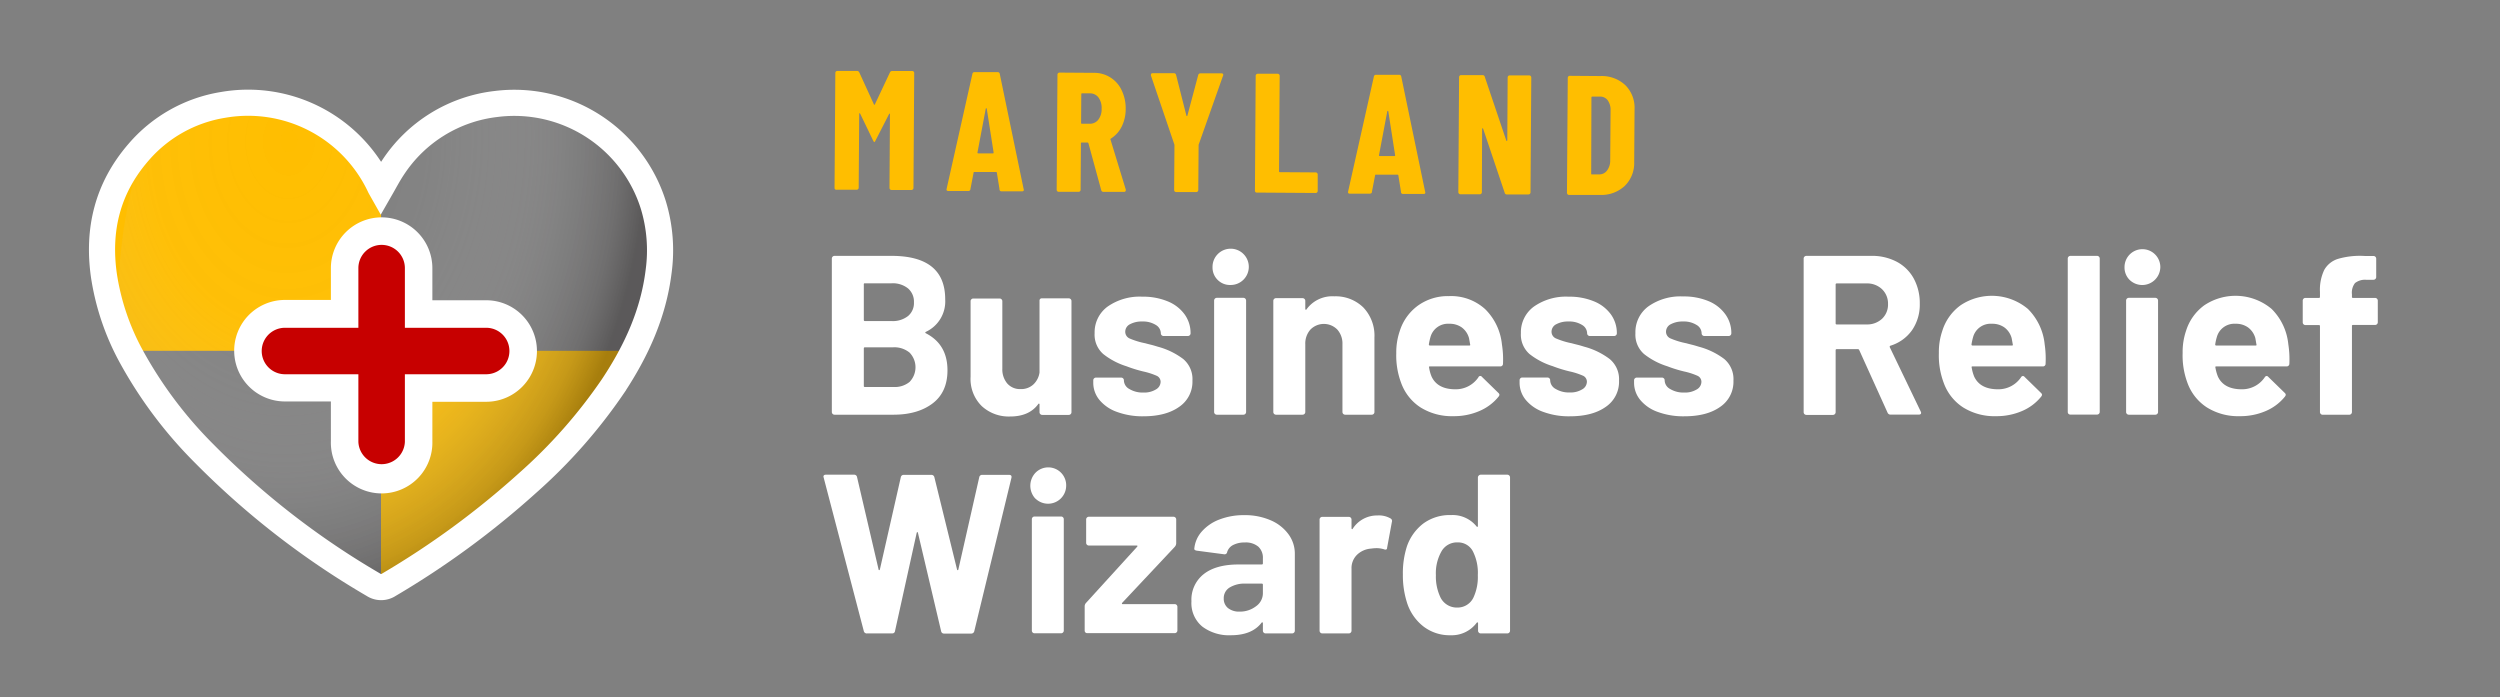 <svg xmlns="http://www.w3.org/2000/svg" xmlns:xlink="http://www.w3.org/1999/xlink" viewBox="0 0 628.46 175.26"><rect x="0" y="0" width="628.46" height="175.26" fill="#808080" stroke="none"/><defs><style>.cls-1{fill:none;stroke:#fff;stroke-miterlimit:10;stroke-width:6.57px;}.cls-2{isolation:isolate;}.cls-3{clip-path:url(#clip-path);}.cls-4{fill:#ffbe00;}.cls-5{opacity:0.4;mix-blend-mode:multiply;fill:url(#radial-gradient);}.cls-6{fill:#c70000;}.cls-7{fill:#fff;}</style><clipPath id="clip-path"><path class="cls-1" d="M95.74,47.32c1-1.74,1.92-3.5,3-5.12A35.87,35.87,0,0,1,124.7,26.14a36.62,36.62,0,0,1,39.55,25.44,39.13,39.13,0,0,1,1.32,16.63c-1.3,10.61-5.61,20-11.45,28.82a130.72,130.72,0,0,1-21.57,24.45A213.87,213.87,0,0,1,97.75,147a3.49,3.49,0,0,1-3.87,0,204.41,204.41,0,0,1-42.57-33A107.36,107.36,0,0,1,33,89.6a61.51,61.51,0,0,1-6.86-20.23c-1.67-11.57.84-22,8.6-31a35.43,35.43,0,0,1,21.33-12A36.6,36.6,0,0,1,95.47,46.81C95.55,47,95.65,47.16,95.74,47.32Z"/></clipPath><radialGradient id="radial-gradient" cx="-50.02" cy="165.35" r="90.01" gradientTransform="matrix(0, 1, -1.33, 0, 356.67, 96.21)" gradientUnits="userSpaceOnUse"><stop offset="0" stop-color="#fff23a"/><stop offset="0" stop-color="#fee62d"/><stop offset="0" stop-color="#fed41a"/><stop offset="0" stop-color="#fdc90f"/><stop offset="0" stop-color="#fdc60b"/><stop offset="0" stop-color="#fff" stop-opacity="0"/><stop offset="0.39" stop-color="#edecec" stop-opacity="0.08"/><stop offset="0.67" stop-color="#b2b0b1" stop-opacity="0.35"/><stop offset="0.92" stop-color="#4e4b4c" stop-opacity="0.8"/><stop offset="1" stop-color="#231f20"/></radialGradient></defs><g class="cls-2"><g id="Layer_1" data-name="Layer 1"><g class="cls-3"><rect class="cls-4" x="95.78" y="88.19" width="72.75" height="65.79"/><rect class="cls-4" x="23.04" y="22.4" width="72.75" height="65.79"/><ellipse class="cls-5" cx="98.86" cy="73.93" rx="92.41" ry="69.44" transform="matrix(0.03, -1, 1, 0.03, 22.35, 170.81)"/></g><path class="cls-1" d="M95.74,47.32c1-1.74,1.92-3.5,3-5.12A35.87,35.87,0,0,1,124.7,26.14a36.62,36.62,0,0,1,39.55,25.44,39.13,39.13,0,0,1,1.32,16.63c-1.3,10.61-5.61,20-11.45,28.82a130.72,130.72,0,0,1-21.57,24.45A213.87,213.87,0,0,1,97.75,147a3.49,3.49,0,0,1-3.87,0,204.41,204.41,0,0,1-42.57-33A107.36,107.36,0,0,1,33,89.6a61.51,61.51,0,0,1-6.86-20.23c-1.67-11.57.84-22,8.6-31a35.43,35.43,0,0,1,21.33-12A36.6,36.6,0,0,1,95.47,46.81C95.55,47,95.65,47.16,95.74,47.32Z"/><path class="cls-6" d="M95.93,120.32a9.31,9.31,0,0,1-9.3-9.3V97.51h-15a9.3,9.3,0,1,1,0-18.6h15V67.4a9.31,9.31,0,0,1,18.61,0V78.91h17a9.3,9.3,0,1,1,0,18.6h-17V111A9.32,9.32,0,0,1,95.93,120.32Z"/><path class="cls-7" d="M95.94,61.56a5.84,5.84,0,0,1,5.84,5.84v15h20.44a5.84,5.84,0,1,1,0,11.68H101.78v17a5.85,5.85,0,0,1-11.69,0v-17H71.63a5.84,5.84,0,1,1,0-11.68H90.09v-15a5.84,5.84,0,0,1,5.85-5.84m0-6.92A12.77,12.77,0,0,0,83.18,67.4v8H71.63a12.76,12.76,0,0,0,0,25.52H83.18v10a12.76,12.76,0,1,0,25.51,0V101h13.53a12.76,12.76,0,0,0,0-25.52H108.69v-8A12.77,12.77,0,0,0,95.94,54.64Z"/><path class="cls-7" d="M232.77,83.79q5.41,2.79,5.41,9.29,0,5.52-3.76,8.35t-9.86,2.82H209.8a.66.66,0,0,1-.49-.2.68.68,0,0,1-.2-.49V65a.68.68,0,0,1,.69-.68h14.3q13.52,0,13.51,10.94a8.44,8.44,0,0,1-4.84,8.15C232.54,83.56,232.54,83.67,232.77,83.79ZM217.15,71.53v8.89c0,.19.09.29.28.29h6.67a6.21,6.21,0,0,0,4.16-1.26A4.23,4.23,0,0,0,229.75,76a4.38,4.38,0,0,0-1.49-3.5,6.11,6.11,0,0,0-4.16-1.28h-6.67A.24.24,0,0,0,217.15,71.53ZM228.66,96a5.3,5.3,0,0,0,0-7.35,6,6,0,0,0-4.16-1.34h-7.07c-.19,0-.28.1-.28.29V97a.24.24,0,0,0,.28.28h7.13A5.85,5.85,0,0,0,228.66,96Z"/><path class="cls-7" d="M261.47,75.15A.66.66,0,0,1,262,75h6.67a.66.66,0,0,1,.48.2.62.62,0,0,1,.2.48v27.93a.64.64,0,0,1-.2.49.66.66,0,0,1-.48.2H262a.66.66,0,0,1-.48-.2.64.64,0,0,1-.2-.49v-1.93c0-.12,0-.18-.12-.2s-.15,0-.23.14q-2.28,3.08-7.06,3.08a10,10,0,0,1-7.13-2.63,9.57,9.57,0,0,1-2.79-7.35v-19a.62.62,0,0,1,.2-.48.66.66,0,0,1,.48-.2h6.61a.68.68,0,0,1,.49.2.66.66,0,0,1,.2.48V92.68a5.5,5.5,0,0,0,1.22,3.7,4.25,4.25,0,0,0,3.4,1.43,4.5,4.5,0,0,0,3.19-1.17,5.11,5.11,0,0,0,1.54-3v-18A.62.62,0,0,1,261.47,75.15Z"/><path class="cls-7" d="M280.82,103.56a10.06,10.06,0,0,1-4.42-3,6.76,6.76,0,0,1-1.57-4.39v-.57a.66.66,0,0,1,.2-.48.68.68,0,0,1,.49-.2h6.32a.7.7,0,0,1,.49.2.66.66,0,0,1,.2.48v.06a2.53,2.53,0,0,0,1.39,2.14,6.44,6.44,0,0,0,3.51.88,5.63,5.63,0,0,0,3.13-.77,2.24,2.24,0,0,0,1.2-1.91,1.66,1.66,0,0,0-1-1.54,17.82,17.82,0,0,0-3.37-1.08,33.13,33.13,0,0,1-4.22-1.31A18.07,18.07,0,0,1,277.34,89a6.47,6.47,0,0,1-2.17-5.24,8,8,0,0,1,3.28-6.7,14.07,14.07,0,0,1,8.69-2.48,16.16,16.16,0,0,1,6.39,1.17A9.75,9.75,0,0,1,297.77,79a8,8,0,0,1,1.52,4.79.66.66,0,0,1-.2.48.7.7,0,0,1-.49.2h-6.1a.66.66,0,0,1-.48-.2.62.62,0,0,1-.2-.48,2.5,2.5,0,0,0-1.28-2.11,6.05,6.05,0,0,0-3.4-.86,6.18,6.18,0,0,0-3.07.68,2.11,2.11,0,0,0-1.2,1.89A1.83,1.83,0,0,0,284,85.1a19.53,19.53,0,0,0,3.9,1.19c.42.12.89.24,1.43.37s1.1.3,1.71.49a18.51,18.51,0,0,1,6.38,3.08,6.59,6.59,0,0,1,2.34,5.47,7.6,7.6,0,0,1-3.34,6.58q-3.33,2.37-9,2.37A18.54,18.54,0,0,1,280.82,103.56Z"/><path class="cls-7" d="M306.1,70.36a4.35,4.35,0,0,1-1.29-3.22,4.56,4.56,0,1,1,4.51,4.5A4.34,4.34,0,0,1,306.1,70.36Zm-.69,33.69a.68.68,0,0,1-.2-.49v-28a.68.68,0,0,1,.69-.69h6.67a.66.66,0,0,1,.48.2.7.7,0,0,1,.2.49v28a.68.68,0,0,1-.2.49.66.66,0,0,1-.48.2H305.9A.7.7,0,0,1,305.41,104.05Z"/><path class="cls-7" d="M342.72,77.29a10.25,10.25,0,0,1,2.79,7.58v18.69a.64.64,0,0,1-.2.49.66.66,0,0,1-.48.2h-6.67a.7.7,0,0,1-.49-.2.68.68,0,0,1-.2-.49v-17a5.29,5.29,0,0,0-1.28-3.7,4.73,4.73,0,0,0-6.78,0,5.29,5.29,0,0,0-1.28,3.7v17a.68.68,0,0,1-.2.49.7.7,0,0,1-.49.2h-6.67a.66.66,0,0,1-.48-.2.68.68,0,0,1-.2-.49V75.63a.68.68,0,0,1,.68-.68h6.67a.7.7,0,0,1,.49.2.66.66,0,0,1,.2.48v2a.23.23,0,0,0,.11.23.11.11,0,0,0,.17-.06,8,8,0,0,1,7-3.31A9.94,9.94,0,0,1,342.72,77.29Z"/><path class="cls-7" d="M377.83,91.42a.66.66,0,0,1-.74.69H359.48c-.23,0-.31.09-.23.28a9.71,9.71,0,0,0,.63,2.28c1,2.13,3,3.19,6,3.19a6.86,6.86,0,0,0,5.76-3,.51.51,0,0,1,.91-.11l4.1,4a.79.79,0,0,1,.29.52,1.28,1.28,0,0,1-.23.45,12.4,12.4,0,0,1-4.85,3.62,16.07,16.07,0,0,1-6.49,1.28,14.83,14.83,0,0,1-8.3-2.22,12.34,12.34,0,0,1-4.87-6.21A19.51,19.51,0,0,1,351,88.8a16.42,16.42,0,0,1,.86-5.53,12.53,12.53,0,0,1,4.58-6.44,12.82,12.82,0,0,1,7.78-2.39,12.69,12.69,0,0,1,9.15,3.3,14.46,14.46,0,0,1,4.19,8.84A24,24,0,0,1,377.83,91.42Zm-18.24-6.67a15.24,15.24,0,0,0-.4,1.83c0,.19.1.28.29.28h9.86c.23,0,.3-.09.23-.28-.19-1.1-.29-1.64-.29-1.6a4.94,4.94,0,0,0-1.79-2.65,5.2,5.2,0,0,0-3.17-.94A4.57,4.57,0,0,0,359.59,84.75Z"/><path class="cls-7" d="M388,103.56a10.06,10.06,0,0,1-4.42-3A6.76,6.76,0,0,1,382,96.15v-.57a.66.66,0,0,1,.2-.48.68.68,0,0,1,.49-.2H389a.7.7,0,0,1,.49.2.66.66,0,0,1,.2.48v.06a2.53,2.53,0,0,0,1.39,2.14,6.44,6.44,0,0,0,3.51.88,5.63,5.63,0,0,0,3.13-.77,2.24,2.24,0,0,0,1.2-1.91,1.66,1.66,0,0,0-1-1.54,17.82,17.82,0,0,0-3.37-1.08,33.13,33.13,0,0,1-4.22-1.31A18.07,18.07,0,0,1,384.5,89a6.47,6.47,0,0,1-2.17-5.24,8,8,0,0,1,3.28-6.7,14.07,14.07,0,0,1,8.69-2.48,16.16,16.16,0,0,1,6.39,1.17A9.75,9.75,0,0,1,404.93,79a8,8,0,0,1,1.52,4.79.66.66,0,0,1-.2.48.7.7,0,0,1-.49.2h-6.1a.66.66,0,0,1-.48-.2.62.62,0,0,1-.2-.48,2.5,2.5,0,0,0-1.28-2.11,6.05,6.05,0,0,0-3.4-.86,6.18,6.18,0,0,0-3.07.68,2.11,2.11,0,0,0-1.2,1.89,1.83,1.83,0,0,0,1.17,1.71,19.53,19.53,0,0,0,3.9,1.19c.42.12.89.24,1.43.37s1.1.3,1.71.49a18.51,18.51,0,0,1,6.38,3.08A6.59,6.59,0,0,1,407,95.7a7.6,7.6,0,0,1-3.34,6.58q-3.33,2.37-9,2.37A18.54,18.54,0,0,1,388,103.56Z"/><path class="cls-7" d="M416.76,103.56a10,10,0,0,1-4.41-3,6.76,6.76,0,0,1-1.57-4.39v-.57a.62.62,0,0,1,.2-.48.66.66,0,0,1,.48-.2h6.33a.66.66,0,0,1,.48.2.62.62,0,0,1,.2.48v.06a2.54,2.54,0,0,0,1.4,2.14,6.42,6.42,0,0,0,3.5.88,5.66,5.66,0,0,0,3.14-.77,2.24,2.24,0,0,0,1.2-1.91,1.67,1.67,0,0,0-1-1.54,17.42,17.42,0,0,0-3.36-1.08,32.62,32.62,0,0,1-4.22-1.31A18.07,18.07,0,0,1,413.29,89a6.44,6.44,0,0,1-2.17-5.24A8,8,0,0,1,414.4,77a14,14,0,0,1,8.69-2.48,16.11,16.11,0,0,1,6.38,1.17A9.78,9.78,0,0,1,433.72,79a8,8,0,0,1,1.51,4.79.68.68,0,0,1-.68.68h-6.1a.7.7,0,0,1-.49-.2.66.66,0,0,1-.2-.48,2.47,2.47,0,0,0-1.28-2.11,6,6,0,0,0-3.39-.86,6.24,6.24,0,0,0-3.08.68,2.11,2.11,0,0,0-1.2,1.89A1.83,1.83,0,0,0,420,85.1a19.46,19.46,0,0,0,3.91,1.19c.42.12.89.24,1.42.37s1.1.3,1.71.49a18.48,18.48,0,0,1,6.39,3.08,6.61,6.61,0,0,1,2.33,5.47,7.61,7.61,0,0,1-3.33,6.58c-2.22,1.58-5.22,2.37-9,2.37A18.58,18.58,0,0,1,416.76,103.56Z"/><path class="cls-7" d="M474.5,103.73,467.38,88a.36.36,0,0,0-.34-.23h-5.3c-.2,0-.29.09-.29.28v15.56a.68.68,0,0,1-.2.49.66.66,0,0,1-.48.2H454.1a.7.7,0,0,1-.49-.2.68.68,0,0,1-.2-.49V65a.66.66,0,0,1,.2-.48.7.7,0,0,1,.49-.2h16.3a13.33,13.33,0,0,1,6.41,1.48,10.42,10.42,0,0,1,4.28,4.22,12.93,12.93,0,0,1,1.51,6.32A11.32,11.32,0,0,1,480.66,83a10.33,10.33,0,0,1-5.42,3.9.28.28,0,0,0-.17.4l7.76,16.13a1,1,0,0,1,.11.34c0,.31-.21.46-.63.46h-7A.8.8,0,0,1,474.5,103.73Zm-13.05-32.2v9.75c0,.19.09.28.29.28h7.46a5.47,5.47,0,0,0,3.91-1.42,4.9,4.9,0,0,0,1.51-3.71,5,5,0,0,0-1.51-3.73,5.4,5.4,0,0,0-3.91-1.45h-7.46C461.54,71.25,461.45,71.34,461.45,71.53Z"/><path class="cls-7" d="M514.23,91.42a.66.66,0,0,1-.74.69H495.88c-.23,0-.31.09-.23.28a10.22,10.22,0,0,0,.63,2.28q1.49,3.19,6,3.19a6.86,6.86,0,0,0,5.76-3,.62.62,0,0,1,.51-.34.6.6,0,0,1,.4.23l4.1,4a.79.79,0,0,1,.29.52,1.28,1.28,0,0,1-.23.45,12.36,12.36,0,0,1-4.84,3.62,16.15,16.15,0,0,1-6.5,1.28,14.83,14.83,0,0,1-8.3-2.22,12.34,12.34,0,0,1-4.87-6.21,19.51,19.51,0,0,1-1.2-7.47,16.42,16.42,0,0,1,.86-5.53,12.49,12.49,0,0,1,4.59-6.44,14.12,14.12,0,0,1,16.93.91A14.57,14.57,0,0,1,514,86.58,24.83,24.83,0,0,1,514.23,91.42ZM496,84.75a15.24,15.24,0,0,0-.4,1.83c0,.19.1.28.29.28h9.86c.23,0,.3-.09.23-.28-.19-1.1-.29-1.64-.29-1.6a4.94,4.94,0,0,0-1.79-2.65,5.2,5.2,0,0,0-3.17-.94A4.57,4.57,0,0,0,496,84.75Z"/><path class="cls-7" d="M520,104.05a.68.68,0,0,1-.2-.49V65a.66.66,0,0,1,.2-.48.68.68,0,0,1,.49-.2h6.66a.68.68,0,0,1,.49.2.66.66,0,0,1,.2.48v38.53a.68.68,0,0,1-.69.69h-6.66A.68.68,0,0,1,520,104.05Z"/><path class="cls-7" d="M535.35,70.36a4.38,4.38,0,0,1-1.28-3.22,4.5,4.5,0,1,1,9,0,4.55,4.55,0,0,1-7.72,3.22Zm-.68,33.69a.64.64,0,0,1-.2-.49v-28a.68.68,0,0,1,.68-.69h6.67a.68.68,0,0,1,.68.69v28a.64.64,0,0,1-.2.49.66.66,0,0,1-.48.2h-6.67A.66.66,0,0,1,534.67,104.05Z"/><path class="cls-7" d="M575.51,91.42a.67.67,0,0,1-.74.69H557.15c-.23,0-.3.09-.23.28a10.78,10.78,0,0,0,.63,2.28q1.49,3.19,6,3.19a6.86,6.86,0,0,0,5.76-3,.62.62,0,0,1,.51-.34.58.58,0,0,1,.4.23l4.11,4a.77.77,0,0,1,.28.52,1.28,1.28,0,0,1-.23.45,12.36,12.36,0,0,1-4.84,3.62,16.11,16.11,0,0,1-6.5,1.28,14.8,14.8,0,0,1-8.29-2.22,12.36,12.36,0,0,1-4.88-6.21,19.72,19.72,0,0,1-1.19-7.47,16.43,16.43,0,0,1,.85-5.53,12.54,12.54,0,0,1,4.59-6.44,14.12,14.12,0,0,1,16.93.91,14.51,14.51,0,0,1,4.19,8.84A24.78,24.78,0,0,1,575.51,91.42Zm-18.24-6.67a12.14,12.14,0,0,0-.4,1.83.24.24,0,0,0,.28.28H567c.23,0,.31-.09.23-.28-.19-1.1-.28-1.64-.28-1.6a5,5,0,0,0-1.8-2.65,5.17,5.17,0,0,0-3.16-.94A4.56,4.56,0,0,0,557.27,84.75Z"/><path class="cls-7" d="M597.54,75.09a.7.7,0,0,1,.2.49V81a.68.68,0,0,1-.69.69h-5.53a.24.24,0,0,0-.28.28v21.6a.68.68,0,0,1-.69.69h-6.66a.66.66,0,0,1-.49-.2.68.68,0,0,1-.2-.49V82a.24.24,0,0,0-.28-.28h-3.37a.68.68,0,0,1-.68-.69V75.58a.68.68,0,0,1,.68-.69h3.37a.24.24,0,0,0,.28-.28V73.35a11.56,11.56,0,0,1,1.08-5.5,6,6,0,0,1,3.51-2.79,19.79,19.79,0,0,1,6.7-.71h2.16a.7.7,0,0,1,.49.2.66.66,0,0,1,.2.48v4.62a.68.68,0,0,1-.69.68h-1.88a4.06,4.06,0,0,0-2.76.83,3.93,3.93,0,0,0-.77,2.82v.63a.24.24,0,0,0,.28.28h5.53A.7.7,0,0,1,597.54,75.09Z"/><path class="cls-7" d="M217.15,158.66l-10.09-38.59-.06-.23q0-.51.63-.51h7.07a.72.72,0,0,1,.74.57l5.41,23.2c0,.15.1.23.17.23s.14-.08.18-.23L226.44,120a.73.73,0,0,1,.74-.63h6.9a.76.76,0,0,1,.8.57l5.7,23.2a.25.25,0,0,0,.17.2c.07,0,.13-.05.17-.2L246.16,120a.73.73,0,0,1,.74-.63h6.73c.53,0,.74.25.63.74l-9.35,38.59a.76.76,0,0,1-.8.57h-6.78a.71.71,0,0,1-.74-.57L230.77,134c0-.15-.09-.23-.17-.23s-.13.08-.17.23L225,158.6a.68.68,0,0,1-.74.63H218A.75.75,0,0,1,217.15,158.66Z"/><path class="cls-7" d="M260.27,125.34a4.76,4.76,0,0,1,0-6.46,4.5,4.5,0,0,1,7.75,3.24,4.55,4.55,0,0,1-7.72,3.22ZM259.59,159a.62.62,0,0,1-.2-.48v-28a.68.68,0,0,1,.68-.68h6.67a.68.68,0,0,1,.68.68v28a.68.68,0,0,1-.68.68h-6.67A.62.62,0,0,1,259.59,159Z"/><path class="cls-7" d="M272.87,159a.62.62,0,0,1-.2-.48v-6.1a1.29,1.29,0,0,1,.34-.86l12.82-14.08c.19-.22.15-.34-.11-.34h-12a.68.68,0,0,1-.68-.68v-5.87a.68.68,0,0,1,.68-.69H295a.68.68,0,0,1,.68.69v6a1.41,1.41,0,0,1-.34.85l-13.22,14.08c-.15.23-.12.35.11.35H295.3a.66.66,0,0,1,.48.19.7.7,0,0,1,.2.49v5.93a.66.66,0,0,1-.2.48.63.63,0,0,1-.48.2H273.35A.62.62,0,0,1,272.87,159Z"/><path class="cls-7" d="M319.35,130.76a10.78,10.78,0,0,1,4.53,3.51,8.2,8.2,0,0,1,1.62,4.95v19.33a.68.68,0,0,1-.68.68h-6.67a.68.68,0,0,1-.68-.68v-1.88a.23.23,0,0,0-.12-.23c-.07,0-.15,0-.22.11q-2.4,3.13-7.7,3.14a11.19,11.19,0,0,1-7.18-2.17,7.63,7.63,0,0,1-2.74-6.38,8.16,8.16,0,0,1,3.08-6.81q3.07-2.43,8.78-2.43h5.81c.19,0,.29-.09.29-.28v-1.26a3.79,3.79,0,0,0-1.14-2.93,4.9,4.9,0,0,0-3.42-1.06A6.15,6.15,0,0,0,310,137a2.94,2.94,0,0,0-1.51,1.77.65.65,0,0,1-.74.57l-6.9-.91c-.45-.08-.66-.25-.62-.52a7.52,7.52,0,0,1,1.91-4.33,11.12,11.12,0,0,1,4.44-3,16.89,16.89,0,0,1,6.19-1.08A16.14,16.14,0,0,1,319.35,130.76Zm-3.59,21.63a4,4,0,0,0,1.71-3.36V147a.26.26,0,0,0-.29-.29h-4.1a7.16,7.16,0,0,0-4,1,3.11,3.11,0,0,0-1.45,2.74,3,3,0,0,0,1.08,2.42,4.45,4.45,0,0,0,2.91.88A6.6,6.6,0,0,0,315.76,152.39Z"/><path class="cls-7" d="M349.56,130.33a.71.71,0,0,1,.34.86l-1.2,6.5c0,.45-.3.58-.79.39a6.36,6.36,0,0,0-2-.28,10.39,10.39,0,0,0-1.25.11,5.65,5.65,0,0,0-3.48,1.51,4.68,4.68,0,0,0-1.43,3.57v15.56a.68.68,0,0,1-.68.68H332.4a.68.68,0,0,1-.68-.68V130.62a.68.68,0,0,1,.68-.69h6.67a.68.68,0,0,1,.68.69v2.16a.23.23,0,0,0,.12.23A.11.11,0,0,0,340,133a7.25,7.25,0,0,1,6.27-3.42A5.81,5.81,0,0,1,349.56,130.33Z"/><path class="cls-7" d="M371.76,119.53a.66.66,0,0,1,.48-.2h6.67a.7.7,0,0,1,.49.2.68.68,0,0,1,.2.49v38.53a.68.68,0,0,1-.69.68h-6.67a.62.62,0,0,1-.48-.2.66.66,0,0,1-.2-.48v-1.88c0-.12,0-.18-.11-.2a.24.24,0,0,0-.23.08,7.81,7.81,0,0,1-6.56,3.14,10.82,10.82,0,0,1-6.86-2.23,12.23,12.23,0,0,1-4.14-6.09,22.45,22.45,0,0,1-1-6.9,22.14,22.14,0,0,1,1-7.07,12.27,12.27,0,0,1,4.13-5.79,11.25,11.25,0,0,1,7-2.13,7.72,7.72,0,0,1,6.39,2.85c.07.11.15.15.23.11a.24.24,0,0,0,.11-.23V120A.68.68,0,0,1,371.76,119.53Zm-.26,25.05a11.93,11.93,0,0,0-1.25-6,4.19,4.19,0,0,0-3.82-2.23,4.47,4.47,0,0,0-4.05,2.23,11.09,11.09,0,0,0-1.42,6,12.15,12.15,0,0,0,1.2,5.7,4.59,4.59,0,0,0,4.21,2.45,4.42,4.42,0,0,0,4-2.45A12.22,12.22,0,0,0,371.5,144.58Z"/><path class="cls-4" d="M209.94,47.6a.49.49,0,0,1-.15-.36l.2-28.9a.51.51,0,0,1,.51-.51l4.92,0a.63.63,0,0,1,.6.39l3.66,8c.09.17.17.17.26,0l3.77-8a.62.62,0,0,1,.6-.38l5,0a.51.51,0,0,1,.51.51l-.19,28.9a.46.46,0,0,1-.16.36.49.49,0,0,1-.36.15l-5,0a.46.46,0,0,1-.36-.16.49.49,0,0,1-.15-.36l.12-18.47c0-.11,0-.17-.1-.19s-.12,0-.15.15l-3.38,6.6q-.18.39-.3.39c-.06,0-.16-.13-.3-.39l-3.25-6.74a.21.21,0,0,0-.17-.12c-.05,0-.08.05-.08.17l-.13,18.55a.51.51,0,0,1-.51.51l-5,0A.49.49,0,0,1,209.94,47.6Z"/><path class="cls-4" d="M251.26,47.56l-.66-4.11c0-.14-.08-.21-.25-.22l-5.35,0c-.17,0-.25,0-.25.17l-.8,4.14a.49.49,0,0,1-.56.47l-5,0c-.37,0-.51-.19-.42-.56l6.47-28.85a.52.52,0,0,1,.56-.47l5.77,0a.52.52,0,0,1,.56.47l6,28.94.05.18c0,.25-.16.38-.48.38l-5.13,0A.48.48,0,0,1,251.26,47.56Zm-5.33-9,3.68,0c.11,0,.17-.07.17-.21l-1.72-11c0-.09-.07-.13-.13-.13s-.1,0-.13.12l-2.08,11C245.69,38.47,245.76,38.54,245.93,38.55Z"/><path class="cls-4" d="M276.82,47.77,273.61,36c-.06-.11-.13-.17-.21-.17h-1.46a.19.19,0,0,0-.21.21l-.08,11.67a.5.5,0,0,1-.15.37.52.52,0,0,1-.36.14l-5,0a.49.49,0,0,1-.36-.15.51.51,0,0,1-.15-.37l.2-28.94a.51.51,0,0,1,.51-.51l8.64.06a7.57,7.57,0,0,1,7,4.41,10.48,10.48,0,0,1,1,4.66,9.91,9.91,0,0,1-1,4.44,7.51,7.51,0,0,1-2.69,3,.28.28,0,0,0-.13.11.14.14,0,0,0,0,.15L283,47.64l0,.17c0,.29-.16.43-.47.43l-5.13,0A.57.57,0,0,1,276.82,47.77Zm-5-24.14-.05,7.27c0,.14.07.21.22.21h1.92a2.65,2.65,0,0,0,2.17-1,4.28,4.28,0,0,0,.85-2.77,4.42,4.42,0,0,0-.82-2.87,2.63,2.63,0,0,0-2.15-1H272A.19.19,0,0,0,271.81,23.63Z"/><path class="cls-4" d="M295.31,48.13a.49.49,0,0,1-.15-.36l.08-11.12,0-.25L289.33,19a.48.48,0,0,1,0-.22c0-.25.16-.38.47-.38l5.26,0a.55.55,0,0,1,.59.43l2.59,10.23c0,.09.07.13.12.13s.1,0,.13-.13l2.72-10.19a.57.57,0,0,1,.6-.43l5.26,0a.46.46,0,0,1,.38.15.45.45,0,0,1,0,.45l-6.14,17.36,0,.25-.08,11.12a.49.49,0,0,1-.15.36.5.5,0,0,1-.37.15l-5,0A.49.49,0,0,1,295.31,48.13Z"/><path class="cls-4" d="M315.62,48.31a.49.49,0,0,1-.15-.36l.19-28.9a.46.46,0,0,1,.16-.36.49.49,0,0,1,.36-.15l5,0a.49.49,0,0,1,.36.15.51.51,0,0,1,.15.37l-.16,24c0,.15.07.22.21.22l9,.06a.49.49,0,0,1,.36.15.5.5,0,0,1,.15.37l0,4.14a.49.49,0,0,1-.15.36.5.5,0,0,1-.37.15l-14.7-.1A.49.49,0,0,1,315.62,48.31Z"/><path class="cls-4" d="M352.19,48.23l-.66-4.1c0-.15-.08-.22-.25-.22l-5.35,0c-.17,0-.25,0-.25.16l-.8,4.15c0,.31-.22.46-.56.46l-5,0c-.37,0-.51-.19-.42-.56l6.47-28.86a.51.51,0,0,1,.56-.46l5.77,0a.52.52,0,0,1,.56.47l6,28.94.05.17c0,.26-.16.39-.48.38l-5.13,0A.48.48,0,0,1,352.19,48.23Zm-5.33-9,3.68,0c.11,0,.17-.07.17-.22L349,28c0-.08-.07-.13-.13-.13s-.1.05-.13.13l-2.08,11Q346.61,39.22,346.86,39.22Z"/><path class="cls-4" d="M366.74,48.65a.48.48,0,0,1-.14-.36l.19-28.9a.49.49,0,0,1,.15-.36.5.5,0,0,1,.37-.15l5.38,0a.54.54,0,0,1,.56.43l5.4,16c0,.09.08.13.15.11s.11-.06.11-.15L379,19.47a.51.51,0,0,1,.51-.51l4.92,0a.51.51,0,0,1,.51.51l-.19,28.9a.54.54,0,0,1-.16.36.49.49,0,0,1-.36.15l-5.43,0a.52.52,0,0,1-.55-.43l-5.41-16.07a.16.16,0,0,0-.15-.12c-.07,0-.11,0-.11.12l-.06,15.95a.49.49,0,0,1-.15.36.51.51,0,0,1-.37.15l-4.91,0A.55.55,0,0,1,366.74,48.65Z"/><path class="cls-4" d="M394.06,48.84a.51.51,0,0,1-.15-.37l.2-28.9a.51.51,0,0,1,.51-.51l7.74.06a8.6,8.6,0,0,1,6.23,2.3,8,8,0,0,1,2.31,6l-.09,13.33a8,8,0,0,1-2.39,6A8.62,8.62,0,0,1,402.16,49l-7.74,0A.49.49,0,0,1,394.06,48.84Zm6.13-5,1.92,0a2.37,2.37,0,0,0,1.89-1,4.06,4.06,0,0,0,.78-2.47l.09-12.57a4.09,4.09,0,0,0-.71-2.57,2.34,2.34,0,0,0-2-.95l-1.88,0a.2.2,0,0,0-.22.22L400,43.64C400,43.78,400,43.85,400.19,43.85Z"/></g></g></svg>